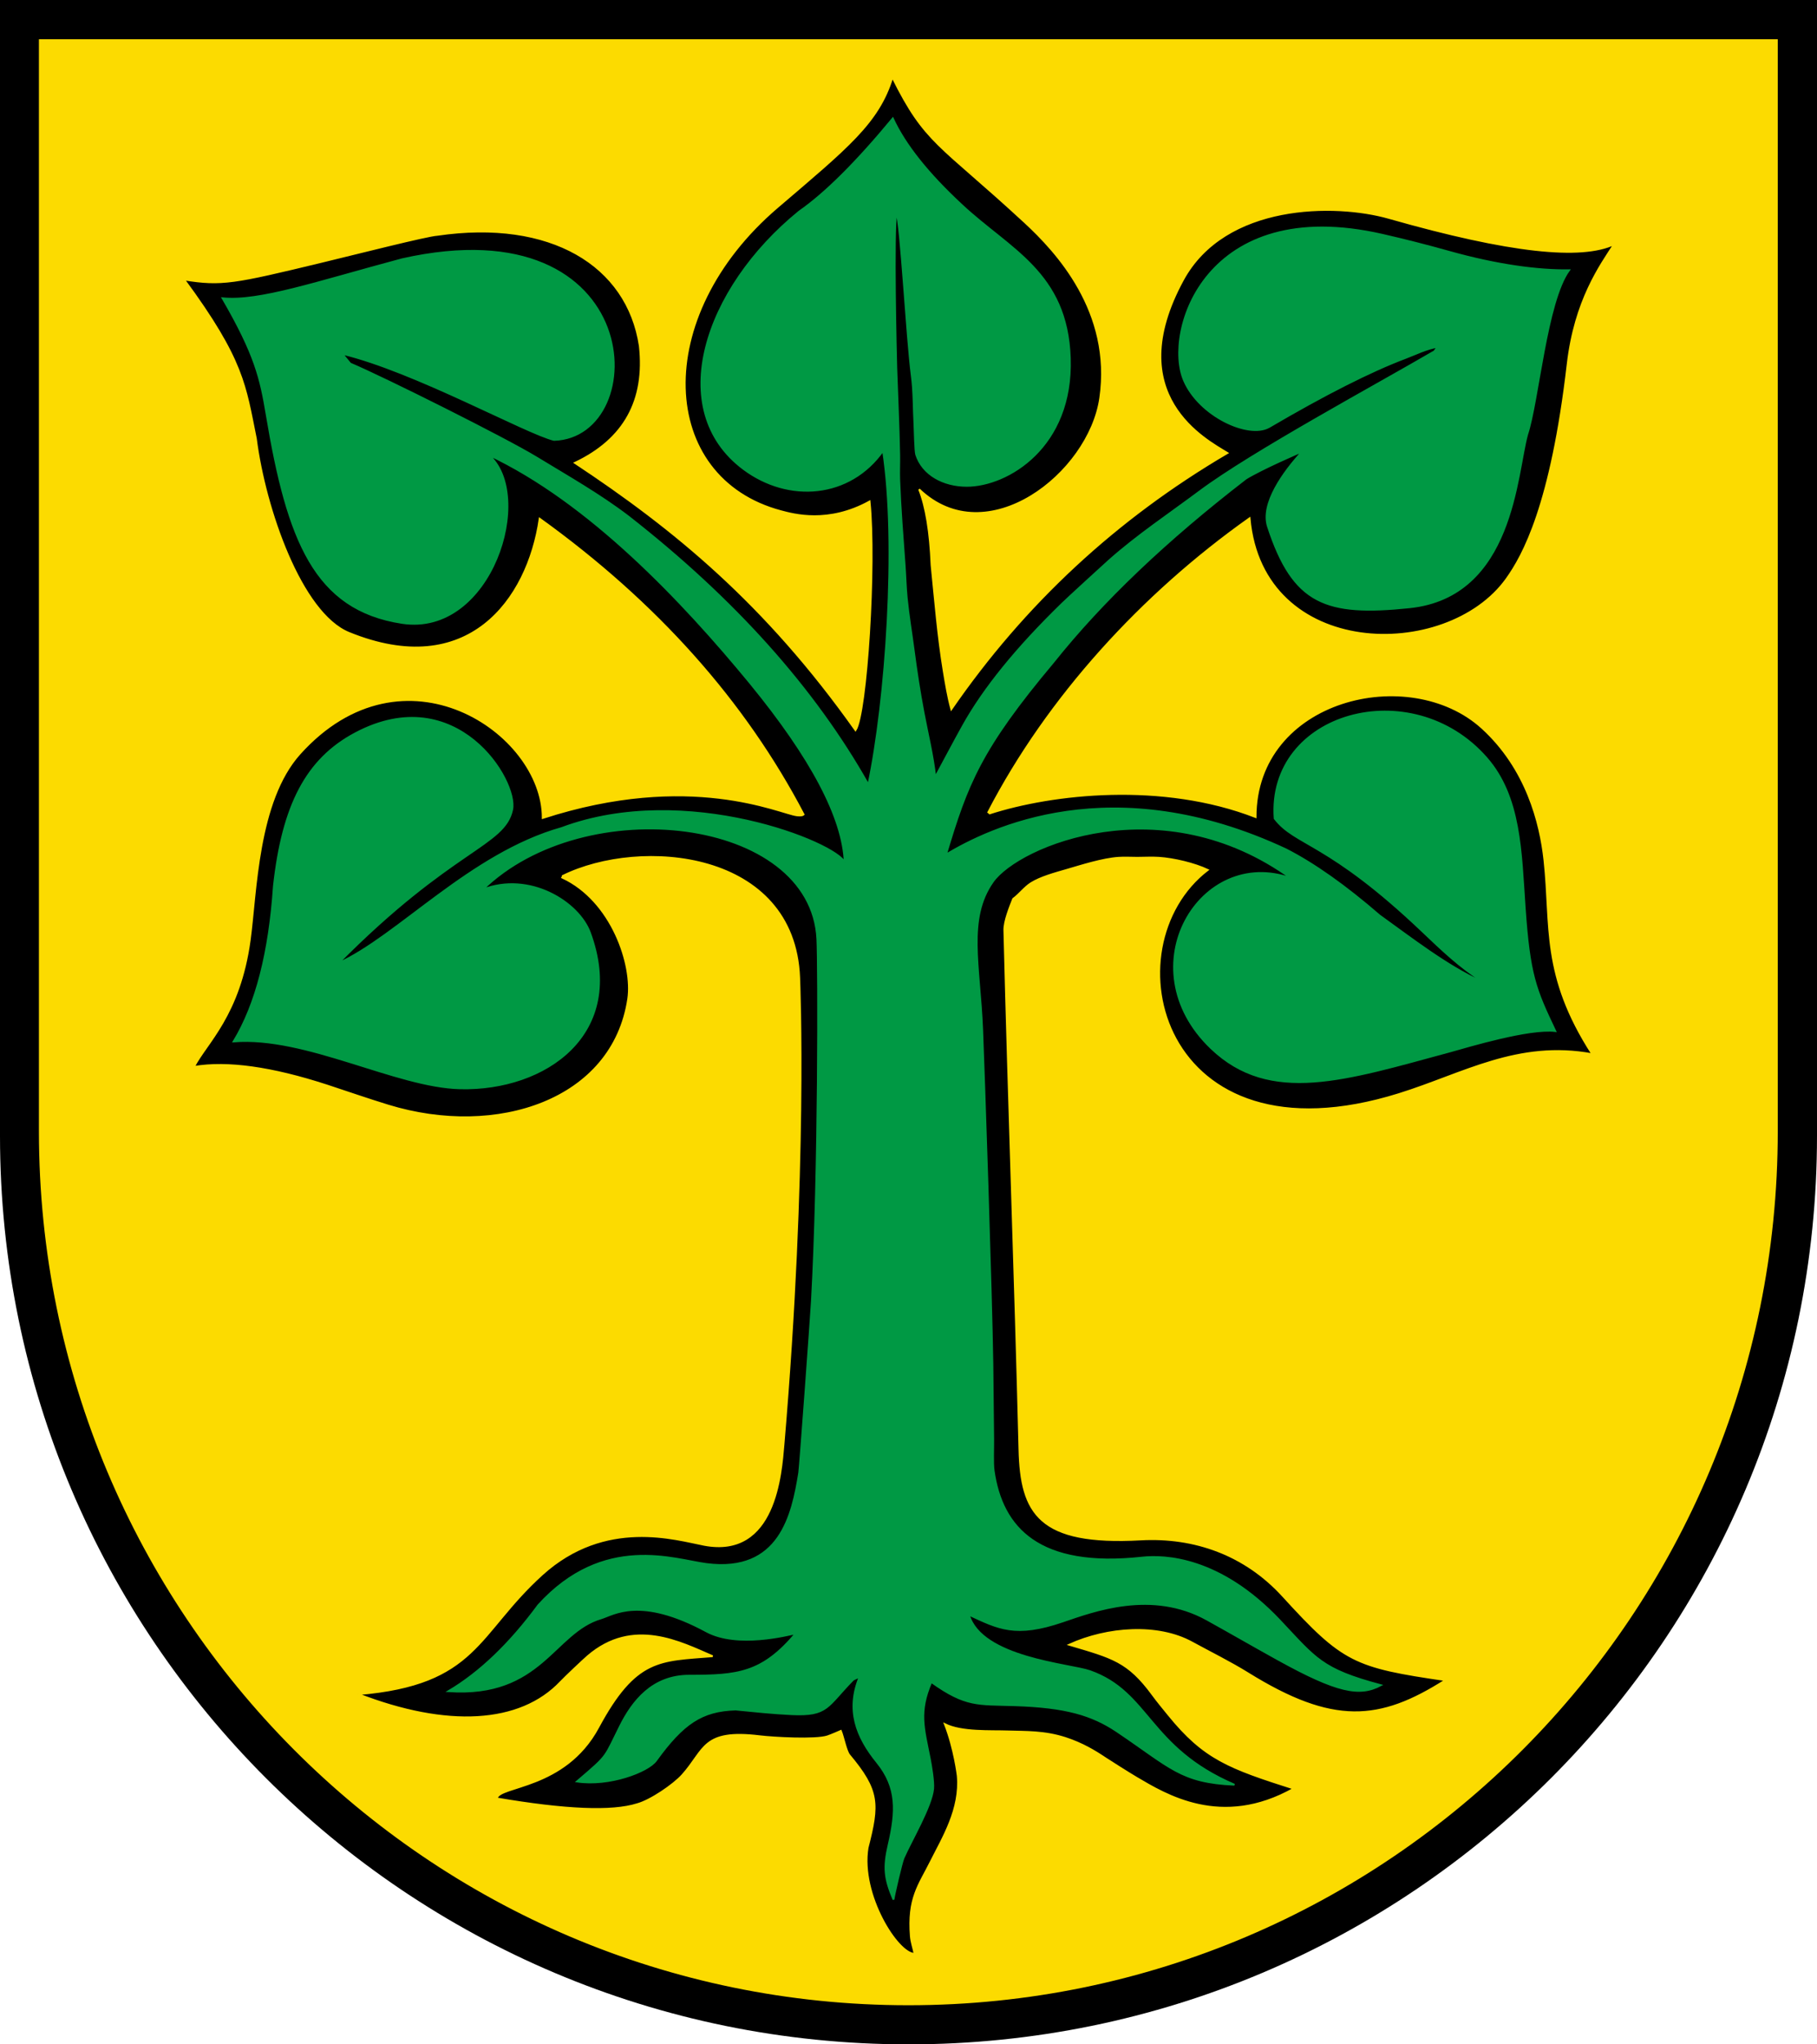 <?xml version="1.0" encoding="iso-8859-1"?>
<!-- Generator: Adobe Illustrator 10.0, SVG Export Plug-In . SVG Version: 3.0.0 Build 77)  -->
<!DOCTYPE svg PUBLIC "-//W3C//DTD SVG 1.0//EN"    "http://www.w3.org/TR/2001/REC-SVG-20010904/DTD/svg10.dtd">
<svg  xmlns="http://www.w3.org/2000/svg" xmlns:xlink="http://www.w3.org/1999/xlink" xmlns:a="http://ns.adobe.com/AdobeSVGViewerExtensions/3.0/"
	 width="283.465" height="318.897" viewBox="0 0 283.465 318.897"
	 style="overflow:visible;enable-background:new 0 0 283.465 318.897" xml:space="preserve">
	<g id="CMYK_Wappen">
		<path style="fill-rule:evenodd;clip-rule:evenodd;" d="M0,0h283.465v177.165c0,78.278-63.455,141.732-141.732,141.732
			S0,255.443,0,177.165V0z"/>
		
			<path style="fill-rule:evenodd;clip-rule:evenodd;fill:#FCDB00;stroke:#FCDB00;stroke-width:0.283;stroke-miterlimit:3.864;" d="
			M142.682,304.776c-0.176-0.879-0.512-1.845-0.584-2.729c-0.482-5.952,1.263-7.943,3.098-11.614
			c1.896-3.79,4.679-8.226,4.216-13.434c-0.002-0.024-0.503-4.214-2-8.043c2.621,1.311,7.087,1.026,9.918,1.125
			c2.611,0.091,5.575-0.039,8.897,1.042c2.57,0.837,4.571,2.035,6.188,3.126c0.578,0.39,3.835,2.448,4.883,3.063
			c4.454,2.615,13.234,8.098,24.559,1.688c-10.109-3.232-13.981-4.632-19.565-11.523c-0.831-1.025-1.679-2.04-2.459-3.105
			c-3.863-5.277-6.331-5.832-13.022-7.814c5.974-2.708,13.806-3.266,19.128-0.354c2.928,1.602,5.936,3.075,8.772,4.834
			c13.197,8.186,20.51,7.624,30.816,1.042c-14.248-2.084-15.955-2.806-25.379-13.128c-5.91-6.475-13.795-9.275-22.19-8.814
			c-15.89,0.873-18.674-4.071-18.919-14.024c-0.667-27.009-1.688-54.011-2.354-81.019c-0.034-1.368,0.876-3.619,1.375-4.876
			c0.979-0.709,1.75-1.788,2.771-2.438c1.471-0.937,3.77-1.56,5.438-2.042c2.4-0.694,5.729-1.772,8.251-1.938
			c0.942-0.062,1.935,0,2.882,0c1.121,0,2.296-0.074,3.41,0c2.293,0.152,5.537,0.918,7.605,1.896
			c-15.696,12.029-7.571,46.654,29.858,34.966c10.074-3.146,18.507-8.358,30.149-6.209c-7.999-12.391-6.367-19.939-7.479-30.257
			c-0.631-5.849-2.79-14.318-9.703-20.63c-11.31-10.328-35.366-4.608-35.366,13.878c-14.53-5.656-31.718-3.718-41.484-0.563
			c-0.062-0.068-0.131-0.139-0.209-0.188c9.288-17.906,23.995-33.981,40.756-45.844c1.969,22.126,30.781,22.501,40.104,9.454
			c2.568-3.595,6.98-11.485,9.528-33.522c1.148-9.93,5.117-15.381,7.272-18.712c-5.123,2.407-16.123,1.345-35.172-4.084
			c-8.381-2.389-25.576-2.383-32.13,9.69c-9.791,18.037,3.66,24.961,6.938,26.985c-17.361,10.187-31.718,23.51-43.068,39.968
			c-0.523-1.939-0.847-3.903-1.174-5.884c-0.911-5.526-1.348-11.036-1.91-16.601c-0.218-5.178-0.864-9.116-1.938-11.815
			c10.519,10.085,26.544-2.41,28.254-14.232c1.952-13.494-6.851-22.902-11.793-27.465c-13.377-12.35-15.442-12.154-20.629-22.591
			c-2.188,7.125-7.053,10.954-17.98,20.299c-19.956,17.065-18.662,42.274,0.583,47.406c1.96,0.523,7.397,2.043,13.835-1.519
			c0.996,9.806-0.479,33.047-2.188,35.673c-14.039-19.814-28.334-31.477-43.777-41.697c7.688-3.649,11.062-9.732,10.12-18.247
			c-1.905-12.604-13.905-19.916-31.581-17.324c-1.636,0.095-12.552,2.88-18.148,4.23c-13.537,3.265-15.486,3.678-21.378,2.73
			c9.313,12.651,9.527,16.565,11.21,24.818c1.408,11.018,7.059,27.275,14.523,30.32c18.532,7.559,27.907-5.066,29.754-17.817
			c18.205,13.11,31.93,28.489,41.172,46.136c-0.218,0.218-0.816,0.159-1.083,0.125c-2.652-0.338-16.562-7.072-39.61,0.417
			c0.05-13.302-21.7-28.052-37.922-10.023c-6.66,7.403-6.784,21.694-7.792,29.069c-1.61,11.776-6.798,16.026-8.71,19.796
			c5.194-0.882,12.117,0.083,20.767,2.896c3.173,1.043,6.338,2.147,9.529,3.125c16.99,5.208,35.114-0.792,37.464-16.649
			c0.774-5.228-2.504-15.3-10.293-18.921c0.047-0.069,0.082-0.166,0.083-0.25c12.11-5.971,36.11-3.971,36.88,15.878
			c0.037,0.965,1.23,29.524-2.444,72.767c-0.386,4.542-1.255,17.801-12.391,15.691c-4.319-0.818-15.403-4.315-25.274,4.626
			c-10.284,9.314-10.097,17.126-28.713,18.671c13.866,5.393,25.304,4.768,31.609-1.896c0.762-0.806,3.609-3.489,4.229-4.021
			c7.087-6.093,14.515-2.129,19.481,0c-8.229,0.676-11.979,0.188-17.856,11.106c-5.224,9.704-15.535,9.017-15.814,11.086
			c10.699,1.832,17.999,2.131,21.898,0.896c2.049-0.546,5.679-3.013,7.063-4.563c3.546-3.968,3.077-7.13,12.044-6.043
			c2.152,0.261,8.712,0.631,10.585,0.021c0.591-0.193,2.083-0.854,2.083-0.854c0.379,0.916,0.816,3.179,1.313,3.771
			c4.667,5.578,4.604,7.641,2.854,14.462C134.159,295.598,140.097,304.848,142.682,304.776z M6.214,6.263h270.989V176.48
			c0,75.208-60.662,136.175-135.494,136.175c-74.833,0-135.495-60.967-135.495-136.175V6.263z"/>
		<g>
			
				<path style="fill-rule:evenodd;clip-rule:evenodd;fill:#009944;stroke:#009944;stroke-width:0.283;stroke-miterlimit:3.864;" d="
				M139.39,296.316c-1.391-3.291-1.585-4.971-0.75-8.564c1.198-5.166,1.394-8.909-1.813-12.857
				c-3.223-3.967-4.856-8.166-2.708-13.357c-0.15,0.059-0.966,0.422-1.042,0.5c-4.106,4.176-3.868,5.626-9.605,5.355
				c-2.916-0.137-5.806-0.441-8.71-0.729c-5.275,0.153-8.23,2.163-12.418,7.96c-1.246,1.724-7.309,4.036-12.335,3.271
				c2.606-2.228,3.63-3.092,4.383-4.148c0.68-0.954,1.14-2.065,2.347-4.479c1.936-3.871,5.028-7.877,10.772-7.877
				c7.578,0,11.399-0.356,16.669-6.626c-1.271,0.258-9.117,2.335-13.98-0.292c-10.414-5.625-14.488-2.611-16.42-2.042
				c-7.46,2.196-9.306,12.354-23.815,11.377c4.892-2.897,9.565-7.371,14.022-13.419c10.205-11.226,21.278-7.053,26.213-6.418
				c11.49,1.478,13.426-7.688,14.48-14.232c0.128-0.793,1.823-23.938,1.979-26.735c1.126-20.091,1.062-52.215,0.854-56.513
				c-0.921-19.149-36.298-23.311-52.236-7.71c7.321-2.868,15.008,1.945,16.752,6.709c5.763,15.745-6.898,24.582-20.231,24.277
				c-10.012-0.229-24.074-8.229-35.339-7.314c3.516-5.79,5.578-13.915,6.271-24.235c1.381-12.512,5.042-19.768,12.731-23.839
				c15.77-8.35,25.365,7.431,24.44,11.899c-1.179,5.698-9.304,5.948-27.17,24.005c9.304-4.183,20.679-17.12,34.88-21.109
				c19.399-7.263,42.946,2.363,44.173,5.376c-0.254-6.979-5.178-16.322-14.773-28.027C106.499,93.746,91.909,78.289,76.172,70.91
				c7.363,6.253,0.488,28.378-13.439,26.256c-13.649-2.08-17.853-12.92-21.114-32.403c-0.957-5.724-1.77-9.411-6.89-18.233
				c5.745,0.572,14.476-2.461,28.004-6.085c38.302-8.593,38.989,27.72,23.691,28.174c-4.389-1.079-21.826-10.767-33.047-13.441
				l1.266,1.539c5.408,2.299,24.205,11.698,29.052,14.652c4.835,2.948,9.799,5.751,14.314,9.19
				c16.538,12.929,29.026,26.876,37.463,41.843c2.75-12.988,4.5-37.612,2.292-52.096c-5.198,7.354-14.729,8.108-21.773,2.841
				c-12.297-9.195-6.146-28.087,8.688-40.141c4.069-2.833,8.938-7.675,14.605-14.528c1.89,4.101,5.461,8.59,10.711,13.465
				c7.511,7.042,16.46,10.534,16.905,23.923c0.463,13.895-9.776,19.921-16.072,19.921c-3.657,0-6.896-1.764-7.896-4.876
				c-0.171-0.532-0.233-4.007-0.271-4.688c-0.142-2.559-0.089-5.135-0.423-7.676c-0.767-5.819-1.703-23.632-2.39-25.457
				c-0.552,2.803-0.066,22.899-0.021,24.276c0.15,4.537,0.374,9.09,0.458,13.628c0.023,1.275-0.048,2.561,0,3.834
				c0.169,4.462,0.523,8.958,0.848,13.413c0.121,1.667,0.156,3.343,0.319,5.008c0.267,2.723,0.729,5.434,1.083,8.148
				c0.425,3.256,0.929,6.547,1.542,9.773c0.635,3.339,1.458,6.665,1.834,10.044c1.433-2.643,2.833-5.312,4.292-7.939
				c3.24-5.843,8.415-12.22,15.523-19.129c0.489-0.507,6.823-6.293,7.292-6.71c4.421-3.929,9.396-7.24,14.127-10.773
				c8.199-6.123,27.759-16.667,36.672-21.88c0.024-0.147,0.421-0.537,0.465-0.68c-1.648,0.235-3.496,1.158-5.049,1.742
				c-5.444,2.058-12.536,5.649-21.273,10.773c-3.23,1.79-10.865-1.766-13.23-7.251c-3.275-7.593,3.34-29.043,30.941-22.734
				c3.459,0.791,6.899,1.666,10.313,2.625c7.673,2.157,14.047,2.97,18.795,2.896c-3.561,4.886-4.811,20.448-6.529,25.604
				c-1.718,6.095-2.155,25.281-18.343,26.969c-13.059,1.361-18.143-0.492-22.093-12.584c-1.157-3.541,2.376-8.468,5.375-11.731
				c-0.243,0.048-6.499,2.788-8.813,4.23c-12.479,9.614-22.495,19.158-30.046,28.631c-11.428,13.606-13.49,19.108-16.752,30.028
				c6.705-4.012,25.893-13.512,53.069-0.792c4.361,2.233,9.217,5.665,14.564,10.294c4.783,3.43,10.589,7.957,15.94,10.336
				c0.073,0.032,0.083-0.038,0.083-0.084c-3.447-2.171-6.352-4.951-9.293-7.751c-14.785-14.077-19.848-13.389-23.086-17.629
				c-1.199-16.51,21.355-22.801,33.046-9.439c5.322,6.084,5.357,14.663,5.959,23.318c0.733,10.548,1.661,12.741,4.771,19.275
				c-4.102-0.477-13.468,2.355-16.377,3.167c-16.349,4.418-28.083,8.334-37.297-0.479c-13.176-12.603-1.677-31.602,12.501-26.485
				c-20.114-14.616-42.55-5.193-46.568,0.5c-4.078,5.778-2.074,13.017-1.667,23.026c0.266,6.52,1.442,41.353,1.598,52.255
				c0.056,3.897,0.069,7.793,0.125,11.69c0.019,1.321-0.1,3.713,0.069,4.904c1.276,8.996,7.079,15.318,23.148,13.565
				c3.484-0.38,12.12-0.12,21.482,9.794c5.649,5.982,6.492,7.626,15.773,10.106c-3.303,1.766-6.788,1.104-16.023-4.001
				c-3.71-2.05-7.377-4.175-11.085-6.23c-8.638-4.79-17.717-1.354-22.545,0.292c-7.353,2.506-9.975,1.099-14.627-1.063
				c1.955,6.792,15.852,7.737,18.898,8.814c9.307,3.29,9.056,11.915,22.545,17.712c-8.364-0.36-9.943-2.679-18.314-8.314
				c-3.907-2.63-8.047-3.833-15.919-4.084c-5.839-0.187-7.656,0.234-13.064-3.626c-2.012,4.708-1.188,7.113-0.236,11.954
				c0.205,1.042,0.639,3.608,0.527,4.716c-0.273,2.745-3.422,8.059-4.625,10.794C140.663,290.492,139.467,295.621,139.39,296.316z"
				/>
		</g>
	</g>
</svg>
